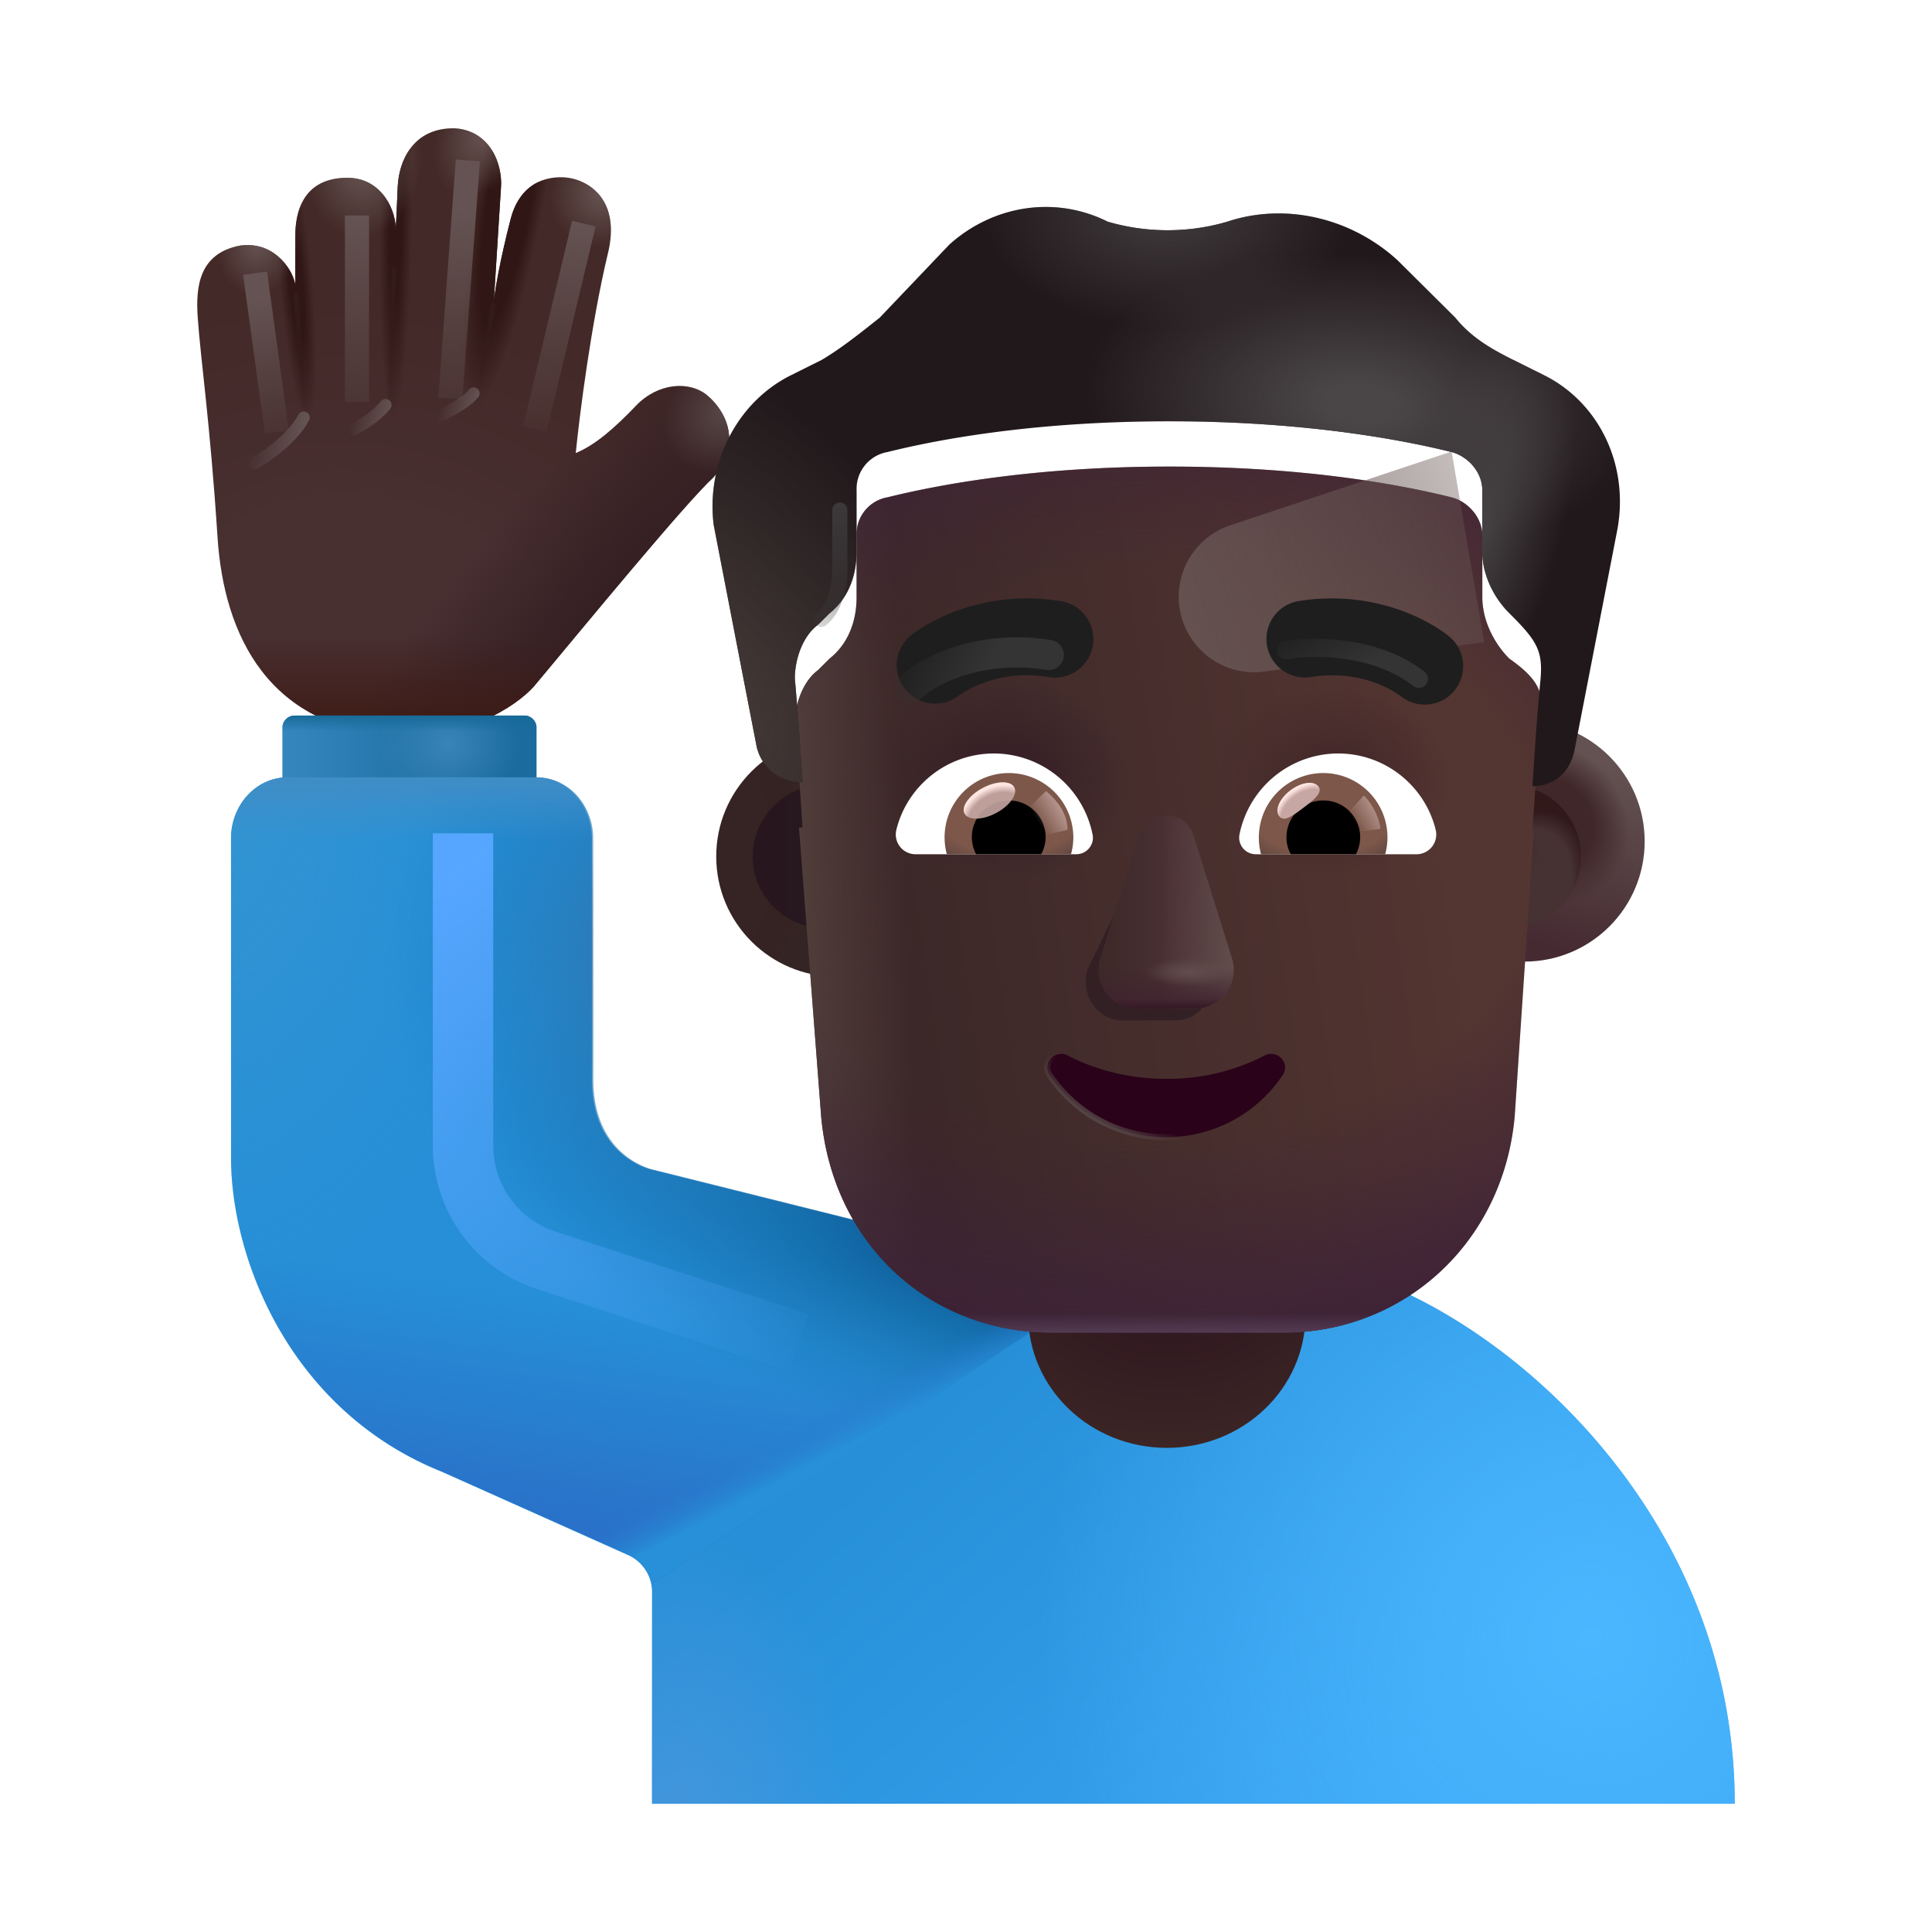 <svg xmlns="http://www.w3.org/2000/svg" fill="none" viewBox="0 0 32 32"><path fill="url(#svg-4b2fe707-8567-49be-9312-49a2ad0f2d86-a)" d="M3.603 8.898c-.125-1.922-.282-2.958-.328-3.64-.036-.513.023-1.067.71-1.192.598-.074.883.452.907.66-.003-.2 0-.68 0-.804 0-.211.008-.977.86-.977.6 0 .816.587.8.863.01-.101.023-.413.035-.707.018-.433.252-.989.945-.976.598.039.793.613.766.976l-.117 1.867c.023-.187.102-.664.277-1.34.175-.674.702-.72.957-.683.326.046.88.361.649 1.273-.275 1.157-.463 2.645-.528 3.286.324-.133.643-.413 1.002-.788.36-.375.886-.417 1.184-.16.34.293.55.833.093 1.352-.463.425-2.103 2.422-2.931 3.412-.23.292-.997.875-2.234.875-2.204-.094-2.942-1.676-3.047-3.297"/><path fill="url(#svg-d1c208d1-bd98-48dc-8ef2-92a559f794a4-b)" d="M3.603 8.898c-.125-1.922-.282-2.958-.328-3.64-.036-.513.023-1.067.71-1.192.598-.074.883.452.907.66-.003-.2 0-.68 0-.804 0-.211.008-.977.86-.977.6 0 .816.587.8.863.01-.101.023-.413.035-.707.018-.433.252-.989.945-.976.598.039.793.613.766.976l-.117 1.867c.023-.187.102-.664.277-1.34.175-.674.702-.72.957-.683.326.046.88.361.649 1.273-.275 1.157-.463 2.645-.528 3.286.324-.133.643-.413 1.002-.788.36-.375.886-.417 1.184-.16.34.293.55.833.093 1.352-.463.425-2.103 2.422-2.931 3.412-.23.292-.997.875-2.234.875-2.204-.094-2.942-1.676-3.047-3.297"/><path fill="url(#svg-2b5a11c9-38a4-4731-b10c-a62ed13b5d6a-c)" d="M3.603 8.898c-.125-1.922-.282-2.958-.328-3.64-.036-.513.023-1.067.71-1.192.598-.074.883.452.907.66-.003-.2 0-.68 0-.804 0-.211.008-.977.86-.977.6 0 .816.587.8.863.01-.101.023-.413.035-.707.018-.433.252-.989.945-.976.598.039.793.613.766.976l-.117 1.867c.023-.187.102-.664.277-1.34.175-.674.702-.72.957-.683.326.046.88.361.649 1.273-.275 1.157-.463 2.645-.528 3.286.324-.133.643-.413 1.002-.788.36-.375.886-.417 1.184-.16.34.293.55.833.093 1.352-.463.425-2.103 2.422-2.931 3.412-.23.292-.997.875-2.234.875-2.204-.094-2.942-1.676-3.047-3.297"/><path fill="url(#svg-9bd37236-c244-40a4-be56-c8c6d97b4a92-d)" d="M3.603 8.898c-.125-1.922-.282-2.958-.328-3.64-.036-.513.023-1.067.71-1.192.598-.074.883.452.907.66-.003-.2 0-.68 0-.804 0-.211.008-.977.86-.977.6 0 .816.587.8.863.01-.101.023-.413.035-.707.018-.433.252-.989.945-.976.598.039.793.613.766.976l-.117 1.867c.023-.187.102-.664.277-1.34.175-.674.702-.72.957-.683.326.046.88.361.649 1.273-.275 1.157-.463 2.645-.528 3.286.324-.133.643-.413 1.002-.788.36-.375.886-.417 1.184-.16.34.293.55.833.093 1.352-.463.425-2.103 2.422-2.931 3.412-.23.292-.997.875-2.234.875-2.204-.094-2.942-1.676-3.047-3.297"/><path fill="url(#svg-e5482ba6-938d-47bf-ae7b-534cebc7d5e4-e)" d="M3.603 8.898c-.125-1.922-.282-2.958-.328-3.64-.036-.513.023-1.067.71-1.192.598-.074.883.452.907.66-.003-.2 0-.68 0-.804 0-.211.008-.977.86-.977.6 0 .816.587.8.863.01-.101.023-.413.035-.707.018-.433.252-.989.945-.976.598.039.793.613.766.976l-.117 1.867c.023-.187.102-.664.277-1.34.175-.674.702-.72.957-.683.326.046.88.361.649 1.273-.275 1.157-.463 2.645-.528 3.286.324-.133.643-.413 1.002-.788.36-.375.886-.417 1.184-.16.34.293.55.833.093 1.352-.463.425-2.103 2.422-2.931 3.412-.23.292-.997.875-2.234.875-2.204-.094-2.942-1.676-3.047-3.297"/><path fill="url(#svg-597e6dd4-49c4-4076-87dc-9840a4f66fea-f)" d="M3.603 8.898c-.125-1.922-.282-2.958-.328-3.64-.036-.513.023-1.067.71-1.192.598-.074.883.452.907.66-.003-.2 0-.68 0-.804 0-.211.008-.977.86-.977.6 0 .816.587.8.863.01-.101.023-.413.035-.707.018-.433.252-.989.945-.976.598.039.793.613.766.976l-.117 1.867c.023-.187.102-.664.277-1.34.175-.674.702-.72.957-.683.326.046.88.361.649 1.273-.275 1.157-.463 2.645-.528 3.286.324-.133.643-.413 1.002-.788.36-.375.886-.417 1.184-.16.34.293.55.833.093 1.352-.463.425-2.103 2.422-2.931 3.412-.23.292-.997.875-2.234.875-2.204-.094-2.942-1.676-3.047-3.297"/><path fill="url(#svg-d54f00af-7456-489b-b8ab-55d32d18e95c-g)" d="M3.603 8.898c-.125-1.922-.282-2.958-.328-3.64-.036-.513.023-1.067.71-1.192.598-.074.883.452.907.66-.003-.2 0-.68 0-.804 0-.211.008-.977.86-.977.6 0 .816.587.8.863.01-.101.023-.413.035-.707.018-.433.252-.989.945-.976.598.039.793.613.766.976l-.117 1.867c.023-.187.102-.664.277-1.34.175-.674.702-.72.957-.683.326.046.88.361.649 1.273-.275 1.157-.463 2.645-.528 3.286.324-.133.643-.413 1.002-.788.36-.375.886-.417 1.184-.16.34.293.55.833.093 1.352-.463.425-2.103 2.422-2.931 3.412-.23.292-.997.875-2.234.875-2.204-.094-2.942-1.676-3.047-3.297"/><path fill="url(#svg-60a60cd5-81ee-4600-a608-5522864c081f-h)" d="M3.603 8.898c-.125-1.922-.282-2.958-.328-3.64-.036-.513.023-1.067.71-1.192.598-.074.883.452.907.66-.003-.2 0-.68 0-.804 0-.211.008-.977.86-.977.6 0 .816.587.8.863.01-.101.023-.413.035-.707.018-.433.252-.989.945-.976.598.039.793.613.766.976l-.117 1.867c.023-.187.102-.664.277-1.34.175-.674.702-.72.957-.683.326.046.88.361.649 1.273-.275 1.157-.463 2.645-.528 3.286.324-.133.643-.413 1.002-.788.36-.375.886-.417 1.184-.16.34.293.55.833.093 1.352-.463.425-2.103 2.422-2.931 3.412-.23.292-.997.875-2.234.875-2.204-.094-2.942-1.676-3.047-3.297"/><path fill="url(#svg-21b306f2-82f0-4b0f-b7c5-2b708c17a815-i)" d="M3.603 8.898c-.125-1.922-.282-2.958-.328-3.64-.036-.513.023-1.067.71-1.192.598-.074.883.452.907.66-.003-.2 0-.68 0-.804 0-.211.008-.977.86-.977.6 0 .816.587.8.863.01-.101.023-.413.035-.707.018-.433.252-.989.945-.976.598.039.793.613.766.976l-.117 1.867c.023-.187.102-.664.277-1.34.175-.674.702-.72.957-.683.326.046.88.361.649 1.273-.275 1.157-.463 2.645-.528 3.286.324-.133.643-.413 1.002-.788.36-.375.886-.417 1.184-.16.34.293.55.833.093 1.352-.463.425-2.103 2.422-2.931 3.412-.23.292-.997.875-2.234.875-2.204-.094-2.942-1.676-3.047-3.297"/><path fill="url(#svg-2eff646c-a99a-4282-bdf5-e086e5b946f8-j)" d="M3.603 8.898c-.125-1.922-.282-2.958-.328-3.64-.036-.513.023-1.067.71-1.192.598-.074.883.452.907.66-.003-.2 0-.68 0-.804 0-.211.008-.977.86-.977.6 0 .816.587.8.863.01-.101.023-.413.035-.707.018-.433.252-.989.945-.976.598.039.793.613.766.976l-.117 1.867c.023-.187.102-.664.277-1.34.175-.674.702-.72.957-.683.326.046.88.361.649 1.273-.275 1.157-.463 2.645-.528 3.286.324-.133.643-.413 1.002-.788.36-.375.886-.417 1.184-.16.34.293.55.833.093 1.352-.463.425-2.103 2.422-2.931 3.412-.23.292-.997.875-2.234.875-2.204-.094-2.942-1.676-3.047-3.297"/><path fill="url(#svg-a5132224-2e33-4260-9bf8-61a0115eba73-k)" d="M3.603 8.898c-.125-1.922-.282-2.958-.328-3.64-.036-.513.023-1.067.71-1.192.598-.074.883.452.907.66-.003-.2 0-.68 0-.804 0-.211.008-.977.86-.977.6 0 .816.587.8.863.01-.101.023-.413.035-.707.018-.433.252-.989.945-.976.598.039.793.613.766.976l-.117 1.867c.023-.187.102-.664.277-1.34.175-.674.702-.72.957-.683.326.046.88.361.649 1.273-.275 1.157-.463 2.645-.528 3.286.324-.133.643-.413 1.002-.788.36-.375.886-.417 1.184-.16.34.293.55.833.093 1.352-.463.425-2.103 2.422-2.931 3.412-.23.292-.997.875-2.234.875-2.204-.094-2.942-1.676-3.047-3.297"/><g filter="url(#svg-803fd269-25b3-44c1-80cf-d91c477ebe29-l)"><path stroke="url(#svg-0585aa5b-cfee-47a6-9cc3-672df3764500-m)" stroke-linecap="round" stroke-width=".075" d="m4.9 4.885.148 1.946"/></g><g filter="url(#svg-6d15b0c4-91be-4693-af76-3a52f75e859d-n)"><path stroke="url(#svg-b1ef5416-934c-4b5a-b68c-da7c5c190762-o)" stroke-linecap="round" stroke-width=".075" d="m6.524 4.456-.07 2.296"/></g><g filter="url(#svg-79dfea8b-af19-4290-ad1b-e8303f5ddaa5-p)"><path stroke="url(#svg-d5ad255d-d6fb-45f5-8cdc-3919468f472e-q)" stroke-linecap="round" stroke-width=".075" d="m8.165 5.057-.234 1.406"/></g><g filter="url(#svg-1cb1c90c-1fb6-411e-95f1-6af7795359cf-r)"><path stroke="url(#svg-d7aca572-4bef-4e70-862b-d502d7e73c1a-s)" stroke-width=".4" d="m4.225 4.525.36 2.632"/></g><g filter="url(#svg-d1bf4ff6-2754-40fc-867b-942beeabb640-t)"><path stroke="url(#svg-c088ca76-d99e-40ba-b9af-be42b05c914f-u)" stroke-width=".4" d="M5.913 3.569v3.088"/></g><g filter="url(#svg-8e36f5d6-a25f-4dc3-b15a-0cbebef1d7a1-v)"><path stroke="url(#svg-743d921b-d88a-45d8-bc4f-69bcd4e38db5-w)" stroke-width=".4" d="m7.749 2.657-.29 3.944"/></g><g filter="url(#svg-f3f71d19-44ba-46b9-bd65-b28224d069ba-x)"><path stroke="url(#svg-0311624f-93e2-410e-bef7-492c2717390a-y)" stroke-width=".4" d="m9.67 3.704-.812 3.407"/></g><g filter="url(#svg-8110abe4-cd2d-4dec-9870-011d34b36f62-z)"><path stroke="url(#svg-4bdbee76-ee75-45fe-9e04-9e1bdd74a861-A)" stroke-linecap="round" stroke-width=".2" d="M4.218 7.673c.109-.062.617-.379.812-.758"/></g><g filter="url(#svg-b5840d03-a016-4806-a1ac-a8f2b34908c8-B)"><path stroke="url(#svg-b166c394-2f8f-4021-9042-31f64e9f9a5d-C)" stroke-linecap="round" stroke-width=".2" d="M6.385 6.707c-.13.165-.333.3-.519.4"/></g><g filter="url(#svg-6a2fd216-5a2a-4ef8-98f2-00df1c594d76-D)"><path stroke="url(#svg-03c9e8cf-5b46-4f0d-ae9e-37ecdcdba7da-E)" stroke-linecap="round" stroke-width=".2" d="M7.844 6.516c-.13.165-.501.36-.712.423"/></g><path fill="url(#svg-2f4ce492-2367-4310-ab5f-b0b540f2b36d-F)" d="M4.677 12.052c0-.11.09-.2.2-.2h3.81c.111 0 .2.09.2.2v1.714h-4.21z"/><path fill="url(#svg-097641b7-1f4e-4c67-b68d-513c6cf6ce1d-G)" d="M4.677 12.052c0-.11.09-.2.2-.2h3.81c.111 0 .2.09.2.2v1.714h-4.21z"/><path fill="url(#svg-f45b4d7f-8f4a-43ed-b052-74141d6f544b-H)" d="M4.677 12.052c0-.11.09-.2.2-.2h3.81c.111 0 .2.09.2.2v1.714h-4.21z"/><path fill="url(#svg-08152f76-a756-4f12-92d3-287fe13e30b7-I)" d="M20.292 20.876h.97c2.49 0 7.471 3.5 7.471 9H10.8v-3.5a.67.67 0 0 0-.414-.626l-3.073-1.375c-2.49-1-3.486-3.5-3.486-5.198V13.89c0-.564.423-1.014.931-1.014h4.114c.518 0 .932.46.932 1.014v3.985c0 1.302.996 1.5.996 1.5l5.978 1.5z"/><path fill="url(#svg-6fb879bd-1987-4b59-b57a-8841882a2aa6-J)" d="M20.292 20.876h.97c2.49 0 7.471 3.5 7.471 9H10.8v-3.5a.67.67 0 0 0-.414-.626l-3.073-1.375c-2.49-1-3.486-3.5-3.486-5.198V13.89c0-.564.423-1.014.931-1.014h4.114c.518 0 .932.46.932 1.014v3.985c0 1.302.996 1.5.996 1.5l5.978 1.5z"/><path fill="url(#svg-52824664-0d82-4a77-8263-aa317c2176c2-K)" d="M20.292 20.876h.97c2.49 0 7.471 3.5 7.471 9H10.8v-3.5a.67.67 0 0 0-.414-.626l-3.073-1.375c-2.49-1-3.486-3.5-3.486-5.198V13.89c0-.564.423-1.014.931-1.014h4.114c.518 0 .932.46.932 1.014v3.985c0 1.302.996 1.5.996 1.5l5.978 1.5z"/><path fill="url(#svg-4cd23a6c-24a6-4eaf-b8be-9a22f06f3f2c-L)" d="M18.685 20.985 10.81 26.23a.66.66 0 0 0-.4-.48l-3.084-1.375c-2.5-1-3.5-3.5-3.5-5.198V13.89c0-.564.425-1.014.935-1.014h4.13c.519 0 .935.46.935 1.014v3.985c0 1.302 1 1.5 1 1.5l6 1.5z"/><path fill="url(#svg-1d1ca2c0-8d56-4c08-8dcc-2af5236c0390-M)" d="M18.685 20.985 10.81 26.23a.66.66 0 0 0-.4-.48l-3.084-1.375c-2.5-1-3.5-3.5-3.5-5.198V13.89c0-.564.425-1.014.935-1.014h4.13c.519 0 .935.46.935 1.014v3.985c0 1.302 1 1.5 1 1.5l6 1.5z"/><path fill="url(#svg-d20d95ad-e7e8-4d6f-9761-188e3fd45ab5-N)" d="M18.685 20.985 10.81 26.23a.66.66 0 0 0-.4-.48l-3.084-1.375c-2.5-1-3.5-3.5-3.5-5.198V13.89c0-.564.425-1.014.935-1.014h4.13c.519 0 .935.46.935 1.014v3.985c0 1.302 1 1.5 1 1.5l6 1.5z"/><path fill="url(#svg-dcfb6722-aedd-41fb-8e1f-b881987e3305-O)" d="M18.685 20.985 10.81 26.23a.66.66 0 0 0-.4-.48l-3.084-1.375c-2.5-1-3.5-3.5-3.5-5.198V13.89c0-.564.425-1.014.935-1.014h4.13c.519 0 .935.46.935 1.014v3.985c0 1.302 1 1.5 1 1.5l6 1.5z"/><path fill="url(#svg-01e1af6b-c7f8-4d75-aaa1-fdcb53a5a3f4-P)" d="M18.685 20.985 10.81 26.23a.66.66 0 0 0-.4-.48l-3.084-1.375c-2.5-1-3.5-3.5-3.5-5.198V13.89c0-.564.425-1.014.935-1.014h4.13c.519 0 .935.46.935 1.014v3.985c0 1.302 1 1.5 1 1.5l6 1.5z"/><path fill="url(#svg-857d3f3e-f2c6-4b60-98e8-953e71a4a001-Q)" d="M18.685 20.985 10.81 26.23a.66.66 0 0 0-.4-.48l-3.084-1.375c-2.5-1-3.5-3.5-3.5-5.198V13.89c0-.564.425-1.014.935-1.014h4.13c.519 0 .935.46.935 1.014v3.985c0 1.302 1 1.5 1 1.5l6 1.5z"/><path fill="url(#svg-0bce038f-e995-44dd-bb2d-a274fb6f3309-R)" d="M19.327 23.981c-1.268 0-2.297-.985-2.297-2.2v-2.6c0-1.214 1.029-2.2 2.297-2.2 1.267 0 2.296.986 2.296 2.2v2.6c0 1.215-1.029 2.2-2.296 2.2"/><g filter="url(#svg-855fecb1-add9-4fa8-98bd-b71b91aa0156-S)"><path stroke="url(#svg-ba3d9678-d956-492c-92f3-cf38ed8c5a0e-T)" d="M7.669 13.803v5.172a2 2 0 0 0 1.38 1.901l4.182 1.363"/></g><g filter="url(#svg-85310071-6382-4433-aa8b-d3e87bca777f-U)"><circle cx="13.654" cy="14.186" r="1.991" fill="url(#svg-6f3305d8-866d-42d4-bb93-6c107fb561a5-V)"/></g><g filter="url(#svg-d2fd45af-389f-452a-a4ba-90580bbe2056-W)"><circle cx="13.654" cy="14.186" r="1.187" fill="url(#svg-04ab0010-4524-46c1-92c7-f0e1cb63ce84-X)"/></g><g filter="url(#svg-0cf36f0f-10a4-4b1a-a9a4-c962b7cf3edf-Y)"><circle cx="25" cy="14.186" r="1.991" fill="url(#svg-ae916d4f-8908-46b6-aeaa-ffaa1a680d66-Z)"/><circle cx="25" cy="14.186" r="1.991" fill="url(#svg-af118cbc-2d27-47de-aba8-5de6d51b3e47-aa)"/></g><g filter="url(#svg-61accdf1-c167-4864-824f-7c7f042ee225-ab)"><circle cx="25" cy="14.186" r="1.187" fill="#463133"/><circle cx="25" cy="14.186" r="1.187" fill="url(#svg-e06b8fd1-6dbb-4b44-9cef-13f19e0c1d9d-ac)"/><circle cx="25" cy="14.186" r="1.187" fill="url(#svg-33f49823-7d9e-472c-baf7-bdbe2354d452-ad)"/></g><g filter="url(#svg-1b59a151-5adb-4c06-a090-603e5423bf9a-ae)"><path fill="url(#svg-97429419-644a-46b5-9b8e-cce0a3188db5-af)" d="m13.234 13.455.059.002s-.064-1.018-.128-1.717c0-.318.128-.7.383-.89l.192-.191c.32-.255.448-.637.448-1.018V8.623a.62.62 0 0 1 .512-.636c.768-.19 2.367-.509 4.67-.509s3.902.318 4.67.509c.256.064.512.318.512.636v1.018c0 .381.192.763.448 1.018.598.42.561.65.511 1.144-.064.636-.128 1.718-.128 1.718h.022l-.317 4.72c-.192 2.111-1.85 3.582-3.829 3.582H17.43c-2.042 0-3.637-1.47-3.829-3.581z"/><path fill="url(#svg-c4766262-5b91-4137-884b-027cbc27b74e-ag)" d="m13.234 13.455.059.002s-.064-1.018-.128-1.717c0-.318.128-.7.383-.89l.192-.191c.32-.255.448-.637.448-1.018V8.623a.62.62 0 0 1 .512-.636c.768-.19 2.367-.509 4.67-.509s3.902.318 4.67.509c.256.064.512.318.512.636v1.018c0 .381.192.763.448 1.018.598.42.561.65.511 1.144-.064.636-.128 1.718-.128 1.718h.022l-.317 4.72c-.192 2.111-1.85 3.582-3.829 3.582H17.43c-2.042 0-3.637-1.47-3.829-3.581z"/><path fill="url(#svg-6a32bf75-e930-4784-bdfc-3669c9f72e1b-ah)" d="m13.234 13.455.059.002s-.064-1.018-.128-1.717c0-.318.128-.7.383-.89l.192-.191c.32-.255.448-.637.448-1.018V8.623a.62.62 0 0 1 .512-.636c.768-.19 2.367-.509 4.67-.509s3.902.318 4.67.509c.256.064.512.318.512.636v1.018c0 .381.192.763.448 1.018.598.42.561.65.511 1.144-.064.636-.128 1.718-.128 1.718h.022l-.317 4.72c-.192 2.111-1.85 3.582-3.829 3.582H17.43c-2.042 0-3.637-1.47-3.829-3.581z"/><path fill="url(#svg-7c43c6c6-eea8-41cf-96d3-bf5617966d8b-ai)" d="m13.234 13.455.059.002s-.064-1.018-.128-1.717c0-.318.128-.7.383-.89l.192-.191c.32-.255.448-.637.448-1.018V8.623a.62.62 0 0 1 .512-.636c.768-.19 2.367-.509 4.67-.509s3.902.318 4.67.509c.256.064.512.318.512.636v1.018c0 .381.192.763.448 1.018.598.42.561.65.511 1.144-.064.636-.128 1.718-.128 1.718h.022l-.317 4.72c-.192 2.111-1.85 3.582-3.829 3.582H17.43c-2.042 0-3.637-1.47-3.829-3.581z"/><path fill="url(#svg-202226f1-836e-4892-ad11-c74bd1f2d421-aj)" d="m13.234 13.455.059.002s-.064-1.018-.128-1.717c0-.318.128-.7.383-.89l.192-.191c.32-.255.448-.637.448-1.018V8.623a.62.62 0 0 1 .512-.636c.768-.19 2.367-.509 4.67-.509s3.902.318 4.67.509c.256.064.512.318.512.636v1.018c0 .381.192.763.448 1.018.598.42.561.65.511 1.144-.064.636-.128 1.718-.128 1.718h.022l-.317 4.72c-.192 2.111-1.85 3.582-3.829 3.582H17.43c-2.042 0-3.637-1.47-3.829-3.581z"/><path fill="url(#svg-5134f4cf-eda6-4072-8385-06c7ee126c49-ak)" d="m13.234 13.455.059.002s-.064-1.018-.128-1.717c0-.318.128-.7.383-.89l.192-.191c.32-.255.448-.637.448-1.018V8.623a.62.62 0 0 1 .512-.636c.768-.19 2.367-.509 4.67-.509s3.902.318 4.67.509c.256.064.512.318.512.636v1.018c0 .381.192.763.448 1.018.598.42.561.65.511 1.144-.064.636-.128 1.718-.128 1.718h.022l-.317 4.72c-.192 2.111-1.85 3.582-3.829 3.582H17.43c-2.042 0-3.637-1.47-3.829-3.581z"/></g><g filter="url(#svg-b4d773f4-5b6c-4085-8fa6-af8fed2bca75-al)"><path fill="url(#svg-3d41abc2-8f16-46d1-8c94-17b38ba9dd6a-am)" d="m24.043 7.478-3.67 1.224a1.249 1.249 0 0 0 .56 2.422l3.65-.488z"/></g><g filter="url(#svg-ff645ac3-6eda-45b5-9a96-8e5446b2ee45-an)"><path fill="#21181B" d="m25.064 6.46.511.255c.896.445 1.408 1.463 1.216 2.544l-.704 3.626c-.063.374-.31.626-.682.636h-.022s.064-1.081.128-1.718c.052-.516-.038-.674-.511-1.145-.256-.254-.448-.635-.448-1.017V8.623c0-.318-.256-.572-.512-.636-.768-.19-2.367-.509-4.67-.509s-3.903.318-4.67.509a.62.62 0 0 0-.512.636v1.018c0 .382-.128.763-.448 1.018l-.192.19c-.255.191-.383.573-.383.89.064.7.128 1.718.128 1.718q-.03 0-.059-.002a.755.755 0 0 1-.71-.634l-.703-3.625c-.128-1.018.384-2.036 1.28-2.481l.511-.255c.32-.19.64-.445.96-.7l1.151-1.208c.704-.636 1.728-.827 2.623-.381.64.19 1.344.19 1.983 0 .96-.319 2.048-.064 2.815.636l.96.954c.256.318.576.509.96.7"/><path fill="url(#svg-75f8a960-c5d5-4516-82e5-44a3da5748d7-ao)" d="m25.064 6.46.511.255c.896.445 1.408 1.463 1.216 2.544l-.704 3.626c-.063.374-.31.626-.682.636h-.022s.064-1.081.128-1.718c.052-.516-.038-.674-.511-1.145-.256-.254-.448-.635-.448-1.017V8.623c0-.318-.256-.572-.512-.636-.768-.19-2.367-.509-4.67-.509s-3.903.318-4.67.509a.62.62 0 0 0-.512.636v1.018c0 .382-.128.763-.448 1.018l-.192.19c-.255.191-.383.573-.383.89.064.7.128 1.718.128 1.718q-.03 0-.059-.002a.755.755 0 0 1-.71-.634l-.703-3.625c-.128-1.018.384-2.036 1.28-2.481l.511-.255c.32-.19.64-.445.96-.7l1.151-1.208c.704-.636 1.728-.827 2.623-.381.64.19 1.344.19 1.983 0 .96-.319 2.048-.064 2.815.636l.96.954c.256.318.576.509.96.7"/><path fill="url(#svg-adb43a66-b1a1-4e40-a077-83a16beed688-ap)" d="m25.064 6.46.511.255c.896.445 1.408 1.463 1.216 2.544l-.704 3.626c-.063.374-.31.626-.682.636h-.022s.064-1.081.128-1.718c.052-.516-.038-.674-.511-1.145-.256-.254-.448-.635-.448-1.017V8.623c0-.318-.256-.572-.512-.636-.768-.19-2.367-.509-4.67-.509s-3.903.318-4.67.509a.62.62 0 0 0-.512.636v1.018c0 .382-.128.763-.448 1.018l-.192.19c-.255.191-.383.573-.383.89.064.7.128 1.718.128 1.718q-.03 0-.059-.002a.755.755 0 0 1-.71-.634l-.703-3.625c-.128-1.018.384-2.036 1.28-2.481l.511-.255c.32-.19.64-.445.96-.7l1.151-1.208c.704-.636 1.728-.827 2.623-.381.64.19 1.344.19 1.983 0 .96-.319 2.048-.064 2.815.636l.96.954c.256.318.576.509.96.7"/><path fill="url(#svg-c77382f0-fbb0-445c-ba95-dca401ca5913-aq)" d="m25.064 6.46.511.255c.896.445 1.408 1.463 1.216 2.544l-.704 3.626c-.063.374-.31.626-.682.636h-.022s.064-1.081.128-1.718c.052-.516-.038-.674-.511-1.145-.256-.254-.448-.635-.448-1.017V8.623c0-.318-.256-.572-.512-.636-.768-.19-2.367-.509-4.67-.509s-3.903.318-4.67.509a.62.62 0 0 0-.512.636v1.018c0 .382-.128.763-.448 1.018l-.192.19c-.255.191-.383.573-.383.89.064.7.128 1.718.128 1.718q-.03 0-.059-.002a.755.755 0 0 1-.71-.634l-.703-3.625c-.128-1.018.384-2.036 1.28-2.481l.511-.255c.32-.19.64-.445.96-.7l1.151-1.208c.704-.636 1.728-.827 2.623-.381.64.19 1.344.19 1.983 0 .96-.319 2.048-.064 2.815.636l.96.954c.256.318.576.509.96.7"/><path fill="url(#svg-8de70224-01ae-4eeb-b9e3-9a2d38caa51f-ar)" d="m25.064 6.46.511.255c.896.445 1.408 1.463 1.216 2.544l-.704 3.626c-.063.374-.31.626-.682.636h-.022s.064-1.081.128-1.718c.052-.516-.038-.674-.511-1.145-.256-.254-.448-.635-.448-1.017V8.623c0-.318-.256-.572-.512-.636-.768-.19-2.367-.509-4.67-.509s-3.903.318-4.67.509a.62.62 0 0 0-.512.636v1.018c0 .382-.128.763-.448 1.018l-.192.19c-.255.191-.383.573-.383.89.064.7.128 1.718.128 1.718q-.03 0-.059-.002a.755.755 0 0 1-.71-.634l-.703-3.625c-.128-1.018.384-2.036 1.28-2.481l.511-.255c.32-.19.64-.445.96-.7l1.151-1.208c.704-.636 1.728-.827 2.623-.381.64.19 1.344.19 1.983 0 .96-.319 2.048-.064 2.815.636l.96.954c.256.318.576.509.96.7"/></g><g filter="url(#svg-8c868223-db5f-4a64-bb80-57e6253145ad-as)"><path fill="#332024" d="m18.988 14.04-.979 2.027c-.12.417.17.834.583.834h.879c.412 0 .703-.423.582-.834l-.594-2.027c-.128-.449-.338-.449-.471 0"/></g><g filter="url(#svg-73f34cba-8b40-491d-bde1-b17daba70474-at)"><path fill="#4B3034" d="m18.86 13.846-.633 2.027a.643.643 0 0 0 .62.834h.938c.44 0 .75-.424.62-.834l-.633-2.027c-.136-.45-.77-.45-.912 0"/><path fill="url(#svg-7b2a555e-fa47-4e95-9c38-4229b58ec8b3-au)" d="m18.86 13.846-.633 2.027a.643.643 0 0 0 .62.834h.938c.44 0 .75-.424.62-.834l-.633-2.027c-.136-.45-.77-.45-.912 0"/><path fill="url(#svg-269bd5a9-f283-4a82-98c8-34b4b0ba5e4b-av)" d="m18.86 13.846-.633 2.027a.643.643 0 0 0 .62.834h.938c.44 0 .75-.424.62-.834l-.633-2.027c-.136-.45-.77-.45-.912 0"/><path fill="url(#svg-24abd20f-8442-4c20-9c40-c8d05325c03f-aw)" d="m18.86 13.846-.633 2.027a.643.643 0 0 0 .62.834h.938c.44 0 .75-.424.62-.834l-.633-2.027c-.136-.45-.77-.45-.912 0"/><path fill="url(#svg-d8d3b844-8136-4d08-a31d-b00c164cc848-ax)" d="m18.86 13.846-.633 2.027a.643.643 0 0 0 .62.834h.938c.44 0 .75-.424.62-.834l-.633-2.027c-.136-.45-.77-.45-.912 0"/></g><path fill="url(#svg-6a607083-5632-4128-b4c7-e7a2d918ff0a-ay)" d="m18.86 13.846-.633 2.027a.643.643 0 0 0 .62.834h.938c.44 0 .75-.424.62-.834l-.633-2.027c-.136-.45-.77-.45-.912 0"/><path fill="#2A0219" stroke="url(#svg-1a6c6faa-3e12-47b0-b067-64d7f5c4689e-az)" stroke-width=".1" d="M17.687 17.483a.23.23 0 0 0-.277.048.21.21 0 0 0-.023.274 2.31 2.31 0 0 0 1.93 1.03c.81 0 1.52-.412 1.929-1.03a.216.216 0 0 0-.024-.277.23.23 0 0 0-.277-.045 3.5 3.5 0 0 1-1.629.386c-.597 0-1.158-.14-1.629-.386Z"/><g filter="url(#svg-325268bc-534c-4775-9654-124d40878cb6-aA)"><path fill="#1E1E1E" d="m23.752 10.942-.001-.001-.002-.002-.006-.004-.014-.012a2 2 0 0 0-.185-.128 3 3 0 0 0-.5-.251 3.4 3.4 0 0 0-1.78-.189.636.636 0 1 0 .198 1.258c.474-.075.854.012 1.114.115a1.8 1.8 0 0 1 .367.197.636.636 0 0 0 .81-.983"/></g><g filter="url(#svg-e4ca19c3-5c0d-40d5-aa07-996232b952bc-aB)"><path fill="#1E1E1E" d="M14.816 10.943v-.001l.002-.001.002-.002.005-.004.014-.012a2 2 0 0 1 .185-.128c.119-.074.287-.167.5-.251a3.4 3.4 0 0 1 1.78-.189.637.637 0 1 1-.198 1.258 2.1 2.1 0 0 0-1.113.115 1.8 1.8 0 0 0-.368.197.637.637 0 0 1-.81-.982"/></g><path fill="#fff" d="M22.164 12.48c.779 0 1.436.537 1.615 1.262a.327.327 0 0 1-.319.407H20.8a.275.275 0 0 1-.271-.324 1.67 1.67 0 0 1 1.635-1.345"/><path fill="url(#svg-8d630a39-89e9-41c9-b622-2ff02835414c-aC)" d="M21.917 12.804a1.064 1.064 0 0 1 1.026 1.345h-2.056a1.068 1.068 0 0 1 1.03-1.345"/><path fill="#000" d="M21.308 13.868c0-.338.27-.61.61-.61a.607.607 0 0 1 .541.89H21.38a.55.55 0 0 1-.072-.28"/><g filter="url(#svg-eaf480af-5e28-4448-ad69-ef8ebd8b499a-aD)"><path fill="#C7A7A3" d="M21.839 13.029c.076.101-.083.225-.263.36s-.314.23-.39.128c-.075-.102.01-.293.19-.428s.387-.162.463-.06"/><path fill="url(#svg-0a31bead-5e3e-408c-a6c4-7f8fd74f1e70-aE)" d="M21.839 13.029c.076.101-.083.225-.263.36s-.314.23-.39.128c-.075-.102.01-.293.19-.428s.387-.162.463-.06"/></g><g filter="url(#svg-2c3fd1cf-eace-4991-b372-0d64d61b3e9d-aF)"><path fill="url(#svg-3440a624-05bf-41e0-b9c9-2d2ca528ca4c-aG)" d="M22.865 13.728c-.04-.275-.2-.482-.276-.552l-.31.34.14.272z"/></g><path fill="#fff" d="M16.462 12.48c-.778 0-1.436.537-1.615 1.262a.327.327 0 0 0 .319.407h2.66c.17 0 .305-.155.271-.324a1.67 1.67 0 0 0-1.635-1.345"/><path fill="url(#svg-7ac34b1a-afd9-4a68-9b5e-314fbec25370-aH)" d="M16.709 12.804a1.064 1.064 0 0 0-1.026 1.345h2.056q.038-.137.039-.281a1.07 1.07 0 0 0-1.07-1.064"/><path fill="#000" d="M17.319 13.868c0-.339-.271-.61-.61-.61a.607.607 0 0 0-.542.89h1.079a.6.6 0 0 0 .073-.28"/><g filter="url(#svg-7d7fb1e3-cb9e-4984-a47b-0cbe93a6cb35-aI)"><path fill="url(#svg-d4e88dae-fbc9-4638-ab06-c697c73474b0-aJ)" d="M17.681 13.743c0-.344-.28-.573-.355-.642l-.344.332.212.431z"/></g><g filter="url(#svg-cb1742c9-d7cd-44d2-94d4-62eab60a0cf3-aK)" transform="rotate(-27.914 16.388 13.259)"><ellipse cx="16.388" cy="13.259" fill="#C7A7A3" fill-opacity=".9" rx=".465" ry=".235"/><ellipse cx="16.388" cy="13.259" fill="url(#svg-d3ab3e74-b221-41e8-8f38-716e817203f8-aL)" rx=".465" ry=".235"/></g><g filter="url(#svg-bb6cea40-8c83-4a64-910b-50432256d6b7-aM)"><path stroke="url(#svg-2746d803-59b5-40be-87d7-9b4d9399a755-aN)" stroke-linecap="round" stroke-width=".3" d="M21.297 10.77c.513-.09 1.513-.064 2.205.474"/></g><g filter="url(#svg-760eda1d-fb1d-4daf-8734-b84a8eadbe42-aO)"><path stroke="url(#svg-ea01fe2b-63c2-4c2e-a44c-e45ef81c9f2c-aP)" stroke-linecap="round" stroke-width=".5" d="M15.072 11.388c.39-.345 1.242-.708 2.298-.54"/></g><g filter="url(#svg-e1bfc5b4-d119-46ef-9eae-5dd15a607f3f-aQ)"><path stroke="url(#svg-c89a6f7e-1269-4423-ba95-5ee615fd8b7d-aR)" stroke-linecap="round" stroke-width=".25" d="M13.91 8.448v1.07c-.01.178-.084.574-.308.742"/></g><defs><linearGradient id="svg-2b5a11c9-38a4-4731-b10c-a62ed13b5d6a-c" x1="6.665" x2="6.665" y1="12.195" y2="10.492" gradientUnits="userSpaceOnUse"><stop stop-color="#3D1A14"/><stop offset="1" stop-color="#3D1A14" stop-opacity="0"/></linearGradient><linearGradient id="svg-0585aa5b-cfee-47a6-9cc3-672df3764500-m" x1="5.155" x2="5.164" y1="4.889" y2="6.89" gradientUnits="userSpaceOnUse"><stop stop-color="#331C1A"/><stop offset="1" stop-color="#331C1A" stop-opacity="0"/></linearGradient><linearGradient id="svg-b1ef5416-934c-4b5a-b68c-da7c5c190762-o" x1="6.575" x2="6.603" y1="4.459" y2="6.823" gradientUnits="userSpaceOnUse"><stop stop-color="#331C1A"/><stop offset="1" stop-color="#331C1A" stop-opacity="0"/></linearGradient><linearGradient id="svg-d5ad255d-d6fb-45f5-8cdc-3919468f472e-q" x1="8.334" x2="8.337" y1="5.06" y2="6.507" gradientUnits="userSpaceOnUse"><stop stop-color="#331C1A"/><stop offset="1" stop-color="#331C1A" stop-opacity="0"/></linearGradient><linearGradient id="svg-d7aca572-4bef-4e70-862b-d502d7e73c1a-s" x1="3.921" x2="4.34" y1="5.001" y2="7.608" gradientUnits="userSpaceOnUse"><stop stop-color="#645352"/><stop offset="1" stop-color="#645352" stop-opacity="0"/></linearGradient><linearGradient id="svg-c088ca76-d99e-40ba-b9af-be42b05c914f-u" x1="5.983" x2="5.691" y1="3.569" y2="7.565" gradientUnits="userSpaceOnUse"><stop stop-color="#645352"/><stop offset="1" stop-color="#645352" stop-opacity="0"/></linearGradient><linearGradient id="svg-743d921b-d88a-45d8-bc4f-69bcd4e38db5-w" x1="7.53" x2="7.238" y1="3.513" y2="7.509" gradientUnits="userSpaceOnUse"><stop stop-color="#645352"/><stop offset="1" stop-color="#645352" stop-opacity="0"/></linearGradient><linearGradient id="svg-0311624f-93e2-410e-bef7-492c2717390a-y" x1="7.53" x2="7.238" y1="3.513" y2="7.509" gradientUnits="userSpaceOnUse"><stop stop-color="#645352"/><stop offset="1" stop-color="#645352" stop-opacity="0"/></linearGradient><linearGradient id="svg-4bdbee76-ee75-45fe-9e04-9e1bdd74a861-A" x1="5.058" x2="4.202" y1="6.97" y2="6.837" gradientUnits="userSpaceOnUse"><stop stop-color="#645352"/><stop offset="1" stop-color="#645352" stop-opacity="0"/></linearGradient><linearGradient id="svg-b166c394-2f8f-4021-9042-31f64e9f9a5d-C" x1="6.487" x2="5.923" y1="6.697" y2="6.555" gradientUnits="userSpaceOnUse"><stop stop-color="#645352"/><stop offset="1" stop-color="#645352" stop-opacity="0"/></linearGradient><linearGradient id="svg-03c9e8cf-5b46-4f0d-ae9e-37ecdcdba7da-E" x1="7.946" x2="7.382" y1="6.505" y2="6.364" gradientUnits="userSpaceOnUse"><stop stop-color="#645352"/><stop offset="1" stop-color="#645352" stop-opacity="0"/></linearGradient><linearGradient id="svg-2f4ce492-2367-4310-ab5f-b0b540f2b36d-F" x1="4.513" x2="8.888" y1="12.438" y2="12.438" gradientUnits="userSpaceOnUse"><stop stop-color="#3688BF"/><stop offset=".743" stop-color="#1B6B9F"/></linearGradient><linearGradient id="svg-f45b4d7f-8f4a-43ed-b052-74141d6f544b-H" x1="6.782" x2="6.782" y1="11.852" y2="12.11" gradientUnits="userSpaceOnUse"><stop stop-color="#186A98"/><stop offset="1" stop-color="#186A98" stop-opacity="0"/></linearGradient><linearGradient id="svg-08152f76-a756-4f12-92d3-287fe13e30b7-I" x1="21.51" x2="5.774" y1="30.717" y2="12.876" gradientUnits="userSpaceOnUse"><stop stop-color="#38A2F1"/><stop offset=".401" stop-color="#268FD7"/></linearGradient><linearGradient id="svg-4cd23a6c-24a6-4eaf-b8be-9a22f06f3f2c-L" x1="9.779" x2="10.51" y1="26.544" y2="21.717" gradientUnits="userSpaceOnUse"><stop offset=".1" stop-color="#2A6BC6"/><stop offset="1" stop-color="#2A6BC6" stop-opacity="0"/></linearGradient><linearGradient id="svg-01e1af6b-c7f8-4d75-aaa1-fdcb53a5a3f4-P" x1="14.048" x2="13.31" y1="24.568" y2="23.172" gradientUnits="userSpaceOnUse"><stop offset=".35" stop-color="#2790D8"/><stop offset=".794" stop-color="#2877CD" stop-opacity="0"/></linearGradient><linearGradient id="svg-857d3f3e-f2c6-4b60-98e8-953e71a4a001-Q" x1="7.309" x2="7.309" y1="12.876" y2="13.916" gradientUnits="userSpaceOnUse"><stop stop-color="#408DC5"/><stop offset="1" stop-color="#408DC5" stop-opacity="0"/></linearGradient><linearGradient id="svg-ba3d9678-d956-492c-92f3-cf38ed8c5a0e-T" x1="7.325" x2="13.075" y1="14.583" y2="22.864" gradientUnits="userSpaceOnUse"><stop stop-color="#56A6FF"/><stop offset="1" stop-color="#56A6FF" stop-opacity="0"/></linearGradient><linearGradient id="svg-04ab0010-4524-46c1-92c7-f0e1cb63ce84-X" x1="13.654" x2="12.89" y1="14.518" y2="14.518" gradientUnits="userSpaceOnUse"><stop stop-color="#281920"/><stop offset="1" stop-color="#27161D"/></linearGradient><linearGradient id="svg-ae916d4f-8908-46b6-aeaa-ffaa1a680d66-Z" x1="26.295" x2="25.319" y1="12.884" y2="15.909" gradientUnits="userSpaceOnUse"><stop stop-color="#635251"/><stop offset="1" stop-color="#452A31"/></linearGradient><linearGradient id="svg-97429419-644a-46b5-9b8e-cce0a3188db5-af" x1="24.13" x2="15.022" y1="14.651" y2="16.008" gradientUnits="userSpaceOnUse"><stop stop-color="#533531"/><stop offset="1" stop-color="#3C2828"/></linearGradient><linearGradient id="svg-c4766262-5b91-4137-884b-027cbc27b74e-ag" x1="12.881" x2="15.125" y1="17.866" y2="17.786" gradientUnits="userSpaceOnUse"><stop stop-color="#564440"/><stop offset="1" stop-color="#564440" stop-opacity="0"/></linearGradient><linearGradient id="svg-5134f4cf-eda6-4072-8385-06c7ee126c49-ak" x1="19.351" x2="19.351" y1="-4.758" y2="22.063" gradientUnits="userSpaceOnUse"><stop offset=".979" stop-color="#624D68" stop-opacity="0"/><stop offset="1" stop-color="#624D68"/></linearGradient><linearGradient id="svg-3d41abc2-8f16-46d1-8c94-17b38ba9dd6a-am" x1="18.682" x2="28.395" y1="11.091" y2="7.613" gradientUnits="userSpaceOnUse"><stop stop-color="#685654"/><stop offset="1" stop-color="#685654" stop-opacity="0"/></linearGradient><linearGradient id="svg-7b2a555e-fa47-4e95-9c38-4229b58ec8b3-au" x1="18.285" x2="19.404" y1="15.437" y2="15.437" gradientUnits="userSpaceOnUse"><stop stop-color="#3D2928"/><stop offset="1" stop-color="#3D2928" stop-opacity="0"/></linearGradient><linearGradient id="svg-269bd5a9-f283-4a82-98c8-34b4b0ba5e4b-av" x1="20.435" x2="19.212" y1="15.822" y2="15.804" gradientUnits="userSpaceOnUse"><stop stop-color="#624D4B"/><stop offset="1" stop-color="#624D4B" stop-opacity="0"/></linearGradient><linearGradient id="svg-24abd20f-8442-4c20-9c40-c8d05325c03f-aw" x1="19.548" x2="19.548" y1="16.707" y2="16.023" gradientUnits="userSpaceOnUse"><stop stop-color="#3F222F"/><stop offset="1" stop-color="#3F222F" stop-opacity="0"/></linearGradient><linearGradient id="svg-6a607083-5632-4128-b4c7-e7a2d918ff0a-ay" x1="19.466" x2="19.466" y1="16.757" y2="16.557" gradientUnits="userSpaceOnUse"><stop stop-color="#31171F"/><stop offset="1" stop-color="#31171F" stop-opacity="0"/></linearGradient><linearGradient id="svg-1a6c6faa-3e12-47b0-b067-64d7f5c4689e-az" x1="18.079" x2="18.598" y1="18.633" y2="17.813" gradientUnits="userSpaceOnUse"><stop stop-color="#564848"/><stop offset=".663" stop-color="#564848" stop-opacity="0"/></linearGradient><linearGradient id="svg-3440a624-05bf-41e0-b9c9-2d2ca528ca4c-aG" x1="22.843" x2="22.468" y1="13.437" y2="13.668" gradientUnits="userSpaceOnUse"><stop stop-color="#B4948D"/><stop offset="1" stop-color="#B4948D" stop-opacity="0"/></linearGradient><linearGradient id="svg-d4e88dae-fbc9-4638-ab06-c697c73474b0-aJ" x1="17.598" x2="17.224" y1="13.437" y2="13.667" gradientUnits="userSpaceOnUse"><stop stop-color="#B4948D"/><stop offset="1" stop-color="#B4948D" stop-opacity="0"/></linearGradient><linearGradient id="svg-2746d803-59b5-40be-87d7-9b4d9399a755-aN" x1="22.861" x2="22.36" y1="10.885" y2="9.861" gradientUnits="userSpaceOnUse"><stop stop-color="#353435"/><stop offset="1" stop-color="#353435" stop-opacity="0"/></linearGradient><linearGradient id="svg-ea01fe2b-63c2-4c2e-a44c-e45ef81c9f2c-aP" x1="16.535" x2="15.116" y1="10.733" y2="10.138" gradientUnits="userSpaceOnUse"><stop stop-color="#353435"/><stop offset="1" stop-color="#353435" stop-opacity="0"/></linearGradient><linearGradient id="svg-c89a6f7e-1269-4423-ba95-5ee615fd8b7d-aR" x1="13.756" x2="13.756" y1="8.33" y2="10.903" gradientUnits="userSpaceOnUse"><stop stop-color="#3C393A"/><stop offset="1" stop-color="#3C393A" stop-opacity="0"/></linearGradient><radialGradient id="svg-4b2fe707-8567-49be-9312-49a2ad0f2d86-a" cx="0" cy="0" r="1" gradientTransform="rotate(-68.885 11.5 1.26)scale(6.477 7.749)" gradientUnits="userSpaceOnUse"><stop offset=".475" stop-color="#482F30"/><stop offset="1" stop-color="#432927"/></radialGradient><radialGradient id="svg-d1c208d1-bd98-48dc-8ef2-92a559f794a4-b" cx="0" cy="0" r="1" gradientTransform="rotate(130.764 3.013 7.217)scale(9.572 2.304)" gradientUnits="userSpaceOnUse"><stop offset=".147" stop-color="#362024"/><stop offset="1" stop-color="#362024" stop-opacity="0"/></radialGradient><radialGradient id="svg-9bd37236-c244-40a4-be56-c8c6d97b4a92-d" cx="0" cy="0" r="1" gradientTransform="matrix(.195 2.258 -.271 .023 4.907 4.721)" gradientUnits="userSpaceOnUse"><stop offset=".401" stop-color="#301715"/><stop offset="1" stop-color="#301715" stop-opacity="0"/></radialGradient><radialGradient id="svg-e5482ba6-938d-47bf-ae7b-534cebc7d5e4-e" cx="0" cy="0" r="1" gradientTransform="rotate(90.788 1.524 5.012)scale(3.407 .266)" gradientUnits="userSpaceOnUse"><stop offset=".401" stop-color="#301715"/><stop offset="1" stop-color="#301715" stop-opacity="0"/></radialGradient><radialGradient id="svg-597e6dd4-49c4-4076-87dc-9840a4f66fea-f" cx="0" cy="0" r="1" gradientTransform="matrix(-.672 3.969 -.567 -.096 8.524 2.792)" gradientUnits="userSpaceOnUse"><stop offset=".652" stop-color="#301715"/><stop offset="1" stop-color="#301715" stop-opacity="0"/></radialGradient><radialGradient id="svg-d54f00af-7456-489b-b8ab-55d32d18e95c-g" cx="0" cy="0" r="1" gradientTransform="rotate(131.934 4.309 3.81)scale(.992 .871)" gradientUnits="userSpaceOnUse"><stop stop-color="#685755"/><stop offset="1" stop-color="#685755" stop-opacity="0"/></radialGradient><radialGradient id="svg-60a60cd5-81ee-4600-a608-5522864c081f-h" cx="0" cy="0" r="1" gradientTransform="rotate(121.412 3.452 3.334)scale(1.248 .771)" gradientUnits="userSpaceOnUse"><stop stop-color="#695755"/><stop offset=".994" stop-color="#695755" stop-opacity="0"/></radialGradient><radialGradient id="svg-21b306f2-82f0-4b0f-b7c5-2b708c17a815-i" cx="0" cy="0" r="1" gradientTransform="rotate(99.841 1.875 3.895)scale(1.244 .955)" gradientUnits="userSpaceOnUse"><stop stop-color="#685856"/><stop offset="1" stop-color="#685856" stop-opacity="0"/></radialGradient><radialGradient id="svg-2eff646c-a99a-4282-bdf5-e086e5b946f8-j" cx="0" cy="0" r="1" gradientTransform="rotate(98.13 .432 3.827)scale(.973 .692)" gradientUnits="userSpaceOnUse"><stop stop-color="#685756"/><stop offset="1" stop-color="#685756" stop-opacity="0"/></radialGradient><radialGradient id="svg-a5132224-2e33-4260-9bf8-61a0115eba73-k" cx="0" cy="0" r="1" gradientTransform="matrix(-.89 .775 -.607 -.696 12.063 6.792)" gradientUnits="userSpaceOnUse"><stop stop-color="#584947"/><stop offset="1" stop-color="#584947" stop-opacity="0"/></radialGradient><radialGradient id="svg-097641b7-1f4e-4c67-b68d-513c6cf6ce1d-G" cx="0" cy="0" r="1" gradientTransform="matrix(0 1.109 -1.156 0 7.443 12.328)" gradientUnits="userSpaceOnUse"><stop stop-color="#3983B7"/><stop offset="1" stop-color="#3983B7" stop-opacity="0"/></radialGradient><radialGradient id="svg-6fb879bd-1987-4b59-b57a-8841882a2aa6-J" cx="0" cy="0" r="1" gradientTransform="matrix(-8.683 2.798 -2.993 -9.287 26.414 27.077)" gradientUnits="userSpaceOnUse"><stop stop-color="#4AB7FF"/><stop offset="1" stop-color="#4AB7FF" stop-opacity="0"/></radialGradient><radialGradient id="svg-52824664-0d82-4a77-8263-aa317c2176c2-K" cx="0" cy="0" r="1" gradientTransform="matrix(0 -5.192 2.982 0 11.204 30.442)" gradientUnits="userSpaceOnUse"><stop stop-color="#4496DB"/><stop offset="1" stop-color="#4496DB" stop-opacity="0"/></radialGradient><radialGradient id="svg-1d1ca2c0-8d56-4c08-8dcc-2af5236c0390-M" cx="0" cy="0" r="1" gradientTransform="matrix(0 8.812 -5.438 0 3.294 12.876)" gradientUnits="userSpaceOnUse"><stop stop-color="#3394D1"/><stop offset="1" stop-color="#3394D1" stop-opacity="0"/></radialGradient><radialGradient id="svg-d20d95ad-e7e8-4d6f-9761-188e3fd45ab5-N" cx="0" cy="0" r="1" gradientTransform="rotate(-167.876 10.085 9.184)scale(10.34 4.205)" gradientUnits="userSpaceOnUse"><stop offset=".287" stop-color="#09538B"/><stop offset="1" stop-color="#1473AF" stop-opacity="0"/></radialGradient><radialGradient id="svg-dcfb6722-aedd-41fb-8e1f-b881987e3305-O" cx="0" cy="0" r="1" gradientTransform="matrix(-5.691 0 0 -5.729 12.064 15.788)" gradientUnits="userSpaceOnUse"><stop offset=".174" stop-color="#3473AB"/><stop offset="1" stop-color="#127CC2" stop-opacity="0"/></radialGradient><radialGradient id="svg-0bce038f-e995-44dd-bb2d-a274fb6f3309-R" cx="0" cy="0" r="1" gradientTransform="matrix(0 3.373 -4.143 0 19.327 20.779)" gradientUnits="userSpaceOnUse"><stop offset=".32" stop-color="#301820"/><stop offset="1" stop-color="#3D2625"/></radialGradient><radialGradient id="svg-6f3305d8-866d-42d4-bb93-6c107fb561a5-V" cx="0" cy="0" r="1" gradientTransform="matrix(2.093 0 0 3.663 11.663 14.186)" gradientUnits="userSpaceOnUse"><stop offset=".351" stop-color="#362324"/><stop offset="1" stop-color="#332423"/></radialGradient><radialGradient id="svg-af118cbc-2d27-47de-aba8-5de6d51b3e47-aa" cx="0" cy="0" r="1" gradientTransform="matrix(.986 -.718 .819 1.125 25.443 13.87)" gradientUnits="userSpaceOnUse"><stop offset=".543" stop-color="#40272A"/><stop offset="1" stop-color="#40272A" stop-opacity="0"/></radialGradient><radialGradient id="svg-e06b8fd1-6dbb-4b44-9cef-13f19e0c1d9d-ac" cx="0" cy="0" r="1" gradientTransform="rotate(-61.467 25.229 -13.4)scale(2.051 1.2)" gradientUnits="userSpaceOnUse"><stop offset=".755" stop-color="#31191A" stop-opacity="0"/><stop offset=".916" stop-color="#31191A"/></radialGradient><radialGradient id="svg-33f49823-7d9e-472c-baf7-bdbe2354d452-ad" cx="0" cy="0" r="1" gradientTransform="matrix(.309 .306 -.395 .399 25 14.186)" gradientUnits="userSpaceOnUse"><stop stop-color="#352123"/><stop offset="1" stop-color="#352123" stop-opacity="0"/></radialGradient><radialGradient id="svg-6a32bf75-e930-4784-bdfc-3669c9f72e1b-ah" cx="0" cy="0" r="1" gradientTransform="matrix(0 8.474 -11.503 0 18.956 13.949)" gradientUnits="userSpaceOnUse"><stop offset=".561" stop-color="#3D2138" stop-opacity="0"/><stop offset="1" stop-color="#3D2138"/></radialGradient><radialGradient id="svg-7c43c6c6-eea8-41cf-96d3-bf5617966d8b-ai" cx="0" cy="0" r="1" gradientTransform="matrix(0 -1.559 1.919 0 22.114 12.67)" gradientUnits="userSpaceOnUse"><stop stop-color="#412628"/><stop offset="1" stop-color="#412628" stop-opacity="0"/></radialGradient><radialGradient id="svg-202226f1-836e-4892-ad11-c74bd1f2d421-aj" cx="0" cy="0" r="1" gradientTransform="matrix(0 -1.659 2.063 0 16.678 12.63)" gradientUnits="userSpaceOnUse"><stop stop-color="#351D26"/><stop offset="1" stop-color="#351D26" stop-opacity="0"/></radialGradient><radialGradient id="svg-75f8a960-c5d5-4516-82e5-44a3da5748d7-ao" cx="0" cy="0" r="1" gradientTransform="matrix(.952 -3.526 1.308 .353 24.498 9.289)" gradientUnits="userSpaceOnUse"><stop stop-color="#464344"/><stop offset="1" stop-color="#464344" stop-opacity="0"/></radialGradient><radialGradient id="svg-adb43a66-b1a1-4e40-a077-83a16beed688-ap" cx="0" cy="0" r="1" gradientTransform="matrix(4.562 .42 -.226 2.453 22.54 7.19)" gradientUnits="userSpaceOnUse"><stop offset=".122" stop-color="#4A4648"/><stop offset="1" stop-color="#4A4648" stop-opacity="0"/></radialGradient><radialGradient id="svg-c77382f0-fbb0-445c-ba95-dca401ca5913-aq" cx="0" cy="0" r="1" gradientTransform="matrix(0 2.003 -3.102 0 19.316 3.928)" gradientUnits="userSpaceOnUse"><stop stop-color="#423D3F"/><stop offset="1" stop-color="#423D3F" stop-opacity="0"/></radialGradient><radialGradient id="svg-8de70224-01ae-4eeb-b9e3-9a2d38caa51f-ar" cx="0" cy="0" r="1" gradientTransform="rotate(-36.235 24.241 -11.735)scale(4.545 7.121)" gradientUnits="userSpaceOnUse"><stop stop-color="#463C39"/><stop offset="1" stop-color="#463C39" stop-opacity="0"/></radialGradient><radialGradient id="svg-d8d3b844-8136-4d08-a31d-b00c164cc848-ax" cx="0" cy="0" r="1" gradientTransform="matrix(0 .235 -.754 0 19.706 16.102)" gradientUnits="userSpaceOnUse"><stop stop-color="#624E4D"/><stop offset="1" stop-color="#624E4D" stop-opacity="0"/></radialGradient><radialGradient id="svg-8d630a39-89e9-41c9-b622-2ff02835414c-aC" cx="0" cy="0" r="1" gradientTransform="matrix(0 .967 -1.539 0 21.915 13.373)" gradientUnits="userSpaceOnUse"><stop offset=".802" stop-color="#7D574A"/><stop offset="1" stop-color="#694B43"/><stop offset="1" stop-color="#804D49"/><stop offset="1" stop-color="#664944"/></radialGradient><radialGradient id="svg-0a31bead-5e3e-408c-a6c4-7f8fd74f1e70-aE" cx="0" cy="0" r="1" gradientTransform="matrix(-.277 -.356 .491 -.381 21.643 13.473)" gradientUnits="userSpaceOnUse"><stop offset=".766" stop-color="#FFE6E2" stop-opacity="0"/><stop offset=".966" stop-color="#FFE6E2"/></radialGradient><radialGradient id="svg-7ac34b1a-afd9-4a68-9b5e-314fbec25370-aH" cx="0" cy="0" r="1" gradientTransform="matrix(0 .967 -1.539 0 16.711 13.373)" gradientUnits="userSpaceOnUse"><stop offset=".802" stop-color="#7D574A"/><stop offset="1" stop-color="#694B43"/><stop offset="1" stop-color="#804D49"/><stop offset="1" stop-color="#664944"/></radialGradient><radialGradient id="svg-d3ab3e74-b221-41e8-8f38-716e817203f8-aL" cx="0" cy="0" r="1" gradientTransform="matrix(-.009 -.589 .708 -.011 16.37 13.634)" gradientUnits="userSpaceOnUse"><stop offset=".766" stop-color="#FFE6E2" stop-opacity="0"/><stop offset=".966" stop-color="#FFE6E2"/></radialGradient><filter id="svg-803fd269-25b3-44c1-80cf-d91c477ebe29-l" width=".423" height="2.22" x="4.762" y="4.748" color-interpolation-filters="sRGB" filterUnits="userSpaceOnUse"><feFlood flood-opacity="0" result="BackgroundImageFix"/><feBlend in="SourceGraphic" in2="BackgroundImageFix" result="shape"/><feGaussianBlur result="effect1_foregroundBlur_4002_3864" stdDeviation=".05"/></filter><filter id="svg-6d15b0c4-91be-4693-af76-3a52f75e859d-n" width=".345" height="2.572" x="6.317" y="4.318" color-interpolation-filters="sRGB" filterUnits="userSpaceOnUse"><feFlood flood-opacity="0" result="BackgroundImageFix"/><feBlend in="SourceGraphic" in2="BackgroundImageFix" result="shape"/><feGaussianBlur result="effect1_foregroundBlur_4002_3864" stdDeviation=".05"/></filter><filter id="svg-79dfea8b-af19-4290-ad1b-e8303f5ddaa5-p" width=".509" height="1.681" x="7.793" y="4.92" color-interpolation-filters="sRGB" filterUnits="userSpaceOnUse"><feFlood flood-opacity="0" result="BackgroundImageFix"/><feBlend in="SourceGraphic" in2="BackgroundImageFix" result="shape"/><feGaussianBlur result="effect1_foregroundBlur_4002_3864" stdDeviation=".05"/></filter><filter id="svg-1cb1c90c-1fb6-411e-95f1-6af7795359cf-r" width="1.556" height="3.487" x="3.627" y="4.098" color-interpolation-filters="sRGB" filterUnits="userSpaceOnUse"><feFlood flood-opacity="0" result="BackgroundImageFix"/><feBlend in="SourceGraphic" in2="BackgroundImageFix" result="shape"/><feGaussianBlur result="effect1_foregroundBlur_4002_3864" stdDeviation=".2"/></filter><filter id="svg-d1bf4ff6-2754-40fc-867b-942beeabb640-t" width="1.2" height="3.889" x="5.313" y="3.169" color-interpolation-filters="sRGB" filterUnits="userSpaceOnUse"><feFlood flood-opacity="0" result="BackgroundImageFix"/><feBlend in="SourceGraphic" in2="BackgroundImageFix" result="shape"/><feGaussianBlur result="effect1_foregroundBlur_4002_3864" stdDeviation=".2"/></filter><filter id="svg-8e36f5d6-a25f-4dc3-b15a-0cbebef1d7a1-v" width="1.488" height="4.773" x="6.86" y="2.243" color-interpolation-filters="sRGB" filterUnits="userSpaceOnUse"><feFlood flood-opacity="0" result="BackgroundImageFix"/><feBlend in="SourceGraphic" in2="BackgroundImageFix" result="shape"/><feGaussianBlur result="effect1_foregroundBlur_4002_3864" stdDeviation=".2"/></filter><filter id="svg-f3f71d19-44ba-46b9-bd65-b28224d069ba-x" width="2.002" height="4.299" x="8.264" y="3.258" color-interpolation-filters="sRGB" filterUnits="userSpaceOnUse"><feFlood flood-opacity="0" result="BackgroundImageFix"/><feBlend in="SourceGraphic" in2="BackgroundImageFix" result="shape"/><feGaussianBlur result="effect1_foregroundBlur_4002_3864" stdDeviation=".2"/></filter><filter id="svg-8110abe4-cd2d-4dec-9870-011d34b36f62-z" width="1.412" height="1.358" x="3.918" y="6.615" color-interpolation-filters="sRGB" filterUnits="userSpaceOnUse"><feFlood flood-opacity="0" result="BackgroundImageFix"/><feBlend in="SourceGraphic" in2="BackgroundImageFix" result="shape"/><feGaussianBlur result="effect1_foregroundBlur_4002_3864" stdDeviation=".1"/></filter><filter id="svg-b5840d03-a016-4806-a1ac-a8f2b34908c8-B" width="1.118" height=".999" x="5.566" y="6.407" color-interpolation-filters="sRGB" filterUnits="userSpaceOnUse"><feFlood flood-opacity="0" result="BackgroundImageFix"/><feBlend in="SourceGraphic" in2="BackgroundImageFix" result="shape"/><feGaussianBlur result="effect1_foregroundBlur_4002_3864" stdDeviation=".1"/></filter><filter id="svg-6a2fd216-5a2a-4ef8-98f2-00df1c594d76-D" width="1.312" height="1.023" x="6.832" y="6.216" color-interpolation-filters="sRGB" filterUnits="userSpaceOnUse"><feFlood flood-opacity="0" result="BackgroundImageFix"/><feBlend in="SourceGraphic" in2="BackgroundImageFix" result="shape"/><feGaussianBlur result="effect1_foregroundBlur_4002_3864" stdDeviation=".1"/></filter><filter id="svg-855fecb1-add9-4fa8-98bd-b71b91aa0156-S" width="9.217" height="11.911" x="5.669" y="12.303" color-interpolation-filters="sRGB" filterUnits="userSpaceOnUse"><feFlood flood-opacity="0" result="BackgroundImageFix"/><feBlend in="SourceGraphic" in2="BackgroundImageFix" result="shape"/><feGaussianBlur result="effect1_foregroundBlur_4002_3864" stdDeviation=".75"/></filter><filter id="svg-85310071-6382-4433-aa8b-d3e87bca777f-U" width="4.182" height="3.982" x="11.663" y="12.195" color-interpolation-filters="sRGB" filterUnits="userSpaceOnUse"><feFlood flood-opacity="0" result="BackgroundImageFix"/><feBlend in="SourceGraphic" in2="BackgroundImageFix" result="shape"/><feColorMatrix in="SourceAlpha" result="hardAlpha" values="0 0 0 0 0 0 0 0 0 0 0 0 0 0 0 0 0 0 127 0"/><feOffset dx=".2"/><feGaussianBlur stdDeviation=".15"/><feComposite in2="hardAlpha" k2="-1" k3="1" operator="arithmetic"/><feColorMatrix values="0 0 0 0 0.341 0 0 0 0 0.271 0 0 0 0 0.255 0 0 0 1 0"/><feBlend in2="shape" result="effect1_innerShadow_4002_3864"/></filter><filter id="svg-d2fd45af-389f-452a-a4ba-90580bbe2056-W" width="3.373" height="3.373" x="11.967" y="12.499" color-interpolation-filters="sRGB" filterUnits="userSpaceOnUse"><feFlood flood-opacity="0" result="BackgroundImageFix"/><feBlend in="SourceGraphic" in2="BackgroundImageFix" result="shape"/><feGaussianBlur result="effect1_foregroundBlur_4002_3864" stdDeviation=".25"/></filter><filter id="svg-0cf36f0f-10a4-4b1a-a9a4-c962b7cf3edf-Y" width="4.232" height="4.232" x="23.009" y="11.945" color-interpolation-filters="sRGB" filterUnits="userSpaceOnUse"><feFlood flood-opacity="0" result="BackgroundImageFix"/><feBlend in="SourceGraphic" in2="BackgroundImageFix" result="shape"/><feColorMatrix in="SourceAlpha" result="hardAlpha" values="0 0 0 0 0 0 0 0 0 0 0 0 0 0 0 0 0 0 127 0"/><feOffset dx=".25" dy="-.25"/><feGaussianBlur stdDeviation=".25"/><feComposite in2="hardAlpha" k2="-1" k3="1" operator="arithmetic"/><feColorMatrix values="0 0 0 0 0.243 0 0 0 0 0.141 0 0 0 0 0.224 0 0 0 1 0"/><feBlend in2="shape" result="effect1_innerShadow_4002_3864"/></filter><filter id="svg-61accdf1-c167-4864-824f-7c7f042ee225-ab" width="3.373" height="3.373" x="23.313" y="12.499" color-interpolation-filters="sRGB" filterUnits="userSpaceOnUse"><feFlood flood-opacity="0" result="BackgroundImageFix"/><feBlend in="SourceGraphic" in2="BackgroundImageFix" result="shape"/><feGaussianBlur result="effect1_foregroundBlur_4002_3864" stdDeviation=".25"/></filter><filter id="svg-1b59a151-5adb-4c06-a090-603e5423bf9a-ae" width="12.372" height="14.595" x="13.165" y="7.478" color-interpolation-filters="sRGB" filterUnits="userSpaceOnUse"><feFlood flood-opacity="0" result="BackgroundImageFix"/><feBlend in="SourceGraphic" in2="BackgroundImageFix" result="shape"/><feColorMatrix in="SourceAlpha" result="hardAlpha" values="0 0 0 0 0 0 0 0 0 0 0 0 0 0 0 0 0 0 127 0"/><feOffset dy=".25"/><feGaussianBlur stdDeviation=".375"/><feComposite in2="hardAlpha" k2="-1" k3="1" operator="arithmetic"/><feColorMatrix values="0 0 0 0 0.11 0 0 0 0 0.051 0 0 0 0 0.051 0 0 0 1 0"/><feBlend in2="shape" result="effect1_innerShadow_4002_3864"/></filter><filter id="svg-b4d773f4-5b6c-4085-8fa6-af8fed2bca75-al" width="9.064" height="7.657" x="17.519" y="5.478" color-interpolation-filters="sRGB" filterUnits="userSpaceOnUse"><feFlood flood-opacity="0" result="BackgroundImageFix"/><feBlend in="SourceGraphic" in2="BackgroundImageFix" result="shape"/><feGaussianBlur result="effect1_foregroundBlur_4002_3864" stdDeviation="1"/></filter><filter id="svg-ff645ac3-6eda-45b5-9a96-8e5446b2ee45-an" width="15.029" height="10.093" x="11.802" y="3.428" color-interpolation-filters="sRGB" filterUnits="userSpaceOnUse"><feFlood flood-opacity="0" result="BackgroundImageFix"/><feBlend in="SourceGraphic" in2="BackgroundImageFix" result="shape"/><feColorMatrix in="SourceAlpha" result="hardAlpha" values="0 0 0 0 0 0 0 0 0 0 0 0 0 0 0 0 0 0 127 0"/><feOffset dy="-.5"/><feGaussianBlur stdDeviation=".375"/><feComposite in2="hardAlpha" k2="-1" k3="1" operator="arithmetic"/><feColorMatrix values="0 0 0 0 0.039 0 0 0 0 0.008 0 0 0 0 0.02 0 0 0 1 0"/><feBlend in2="shape" result="effect1_innerShadow_4002_3864"/></filter><filter id="svg-8c868223-db5f-4a64-bb80-57e6253145ad-as" width="3.599" height="4.698" x="17.232" y="12.954" color-interpolation-filters="sRGB" filterUnits="userSpaceOnUse"><feFlood flood-opacity="0" result="BackgroundImageFix"/><feBlend in="SourceGraphic" in2="BackgroundImageFix" result="shape"/><feGaussianBlur result="effect1_foregroundBlur_4002_3864" stdDeviation=".375"/></filter><filter id="svg-73f34cba-8b40-491d-bde1-b17daba70474-at" width="2.738" height="3.698" x="17.947" y="13.259" color-interpolation-filters="sRGB" filterUnits="userSpaceOnUse"><feFlood flood-opacity="0" result="BackgroundImageFix"/><feBlend in="SourceGraphic" in2="BackgroundImageFix" result="shape"/><feGaussianBlur result="effect1_foregroundBlur_4002_3864" stdDeviation=".125"/></filter><filter id="svg-325268bc-534c-4775-9654-124d40878cb6-aA" width="3.505" height="2.157" x="20.726" y="9.911" color-interpolation-filters="sRGB" filterUnits="userSpaceOnUse"><feFlood flood-opacity="0" result="BackgroundImageFix"/><feBlend in="SourceGraphic" in2="BackgroundImageFix" result="shape"/><feColorMatrix in="SourceAlpha" result="hardAlpha" values="0 0 0 0 0 0 0 0 0 0 0 0 0 0 0 0 0 0 127 0"/><feOffset dx=".25" dy="-.4"/><feGaussianBlur stdDeviation=".3"/><feComposite in2="hardAlpha" k2="-1" k3="1" operator="arithmetic"/><feColorMatrix values="0 0 0 0 0.043 0 0 0 0 0.02 0 0 0 0 0.027 0 0 0 1 0"/><feBlend in2="shape" result="effect1_innerShadow_4002_3864"/></filter><filter id="svg-e4ca19c3-5c0d-40d5-aa07-996232b952bc-aB" width="3.506" height="2.157" x="14.586" y="9.911" color-interpolation-filters="sRGB" filterUnits="userSpaceOnUse"><feFlood flood-opacity="0" result="BackgroundImageFix"/><feBlend in="SourceGraphic" in2="BackgroundImageFix" result="shape"/><feColorMatrix in="SourceAlpha" result="hardAlpha" values="0 0 0 0 0 0 0 0 0 0 0 0 0 0 0 0 0 0 127 0"/><feOffset dx=".25" dy="-.4"/><feGaussianBlur stdDeviation=".3"/><feComposite in2="hardAlpha" k2="-1" k3="1" operator="arithmetic"/><feColorMatrix values="0 0 0 0 0.043 0 0 0 0 0.02 0 0 0 0 0.027 0 0 0 1 0"/><feBlend in2="shape" result="effect1_innerShadow_4002_3864"/></filter><filter id="svg-eaf480af-5e28-4448-ad69-ef8ebd8b499a-aD" width=".9" height=".792" x="21.059" y="12.867" color-interpolation-filters="sRGB" filterUnits="userSpaceOnUse"><feFlood flood-opacity="0" result="BackgroundImageFix"/><feBlend in="SourceGraphic" in2="BackgroundImageFix" result="shape"/><feGaussianBlur result="effect1_foregroundBlur_4002_3864" stdDeviation=".05"/></filter><filter id="svg-2c3fd1cf-eace-4991-b372-0d64d61b3e9d-aF" width=".986" height="1.012" x="22.079" y="12.976" color-interpolation-filters="sRGB" filterUnits="userSpaceOnUse"><feFlood flood-opacity="0" result="BackgroundImageFix"/><feBlend in="SourceGraphic" in2="BackgroundImageFix" result="shape"/><feGaussianBlur result="effect1_foregroundBlur_4002_3864" stdDeviation=".1"/></filter><filter id="svg-7d7fb1e3-cb9e-4984-a47b-0cbe93a6cb35-aI" width="1.099" height="1.163" x="16.782" y="12.901" color-interpolation-filters="sRGB" filterUnits="userSpaceOnUse"><feFlood flood-opacity="0" result="BackgroundImageFix"/><feBlend in="SourceGraphic" in2="BackgroundImageFix" result="shape"/><feGaussianBlur result="effect1_foregroundBlur_4002_3864" stdDeviation=".1"/></filter><filter id="svg-cb1742c9-d7cd-44d2-94d4-62eab60a0cf3-aK" width="1.05" height=".802" x="15.863" y="12.858" color-interpolation-filters="sRGB" filterUnits="userSpaceOnUse"><feFlood flood-opacity="0" result="BackgroundImageFix"/><feBlend in="SourceGraphic" in2="BackgroundImageFix" result="shape"/><feGaussianBlur result="effect1_foregroundBlur_4002_3864" stdDeviation=".05"/></filter><filter id="svg-bb6cea40-8c83-4a64-910b-50432256d6b7-aM" width="3.106" height="1.414" x="20.847" y="10.28" color-interpolation-filters="sRGB" filterUnits="userSpaceOnUse"><feFlood flood-opacity="0" result="BackgroundImageFix"/><feBlend in="SourceGraphic" in2="BackgroundImageFix" result="shape"/><feGaussianBlur result="effect1_foregroundBlur_4002_3864" stdDeviation=".15"/></filter><filter id="svg-760eda1d-fb1d-4daf-8734-b84a8eadbe42-aO" width="3.398" height="1.682" x="14.522" y="10.256" color-interpolation-filters="sRGB" filterUnits="userSpaceOnUse"><feFlood flood-opacity="0" result="BackgroundImageFix"/><feBlend in="SourceGraphic" in2="BackgroundImageFix" result="shape"/><feGaussianBlur result="effect1_foregroundBlur_4002_3864" stdDeviation=".15"/></filter><filter id="svg-e1bfc5b4-d119-46ef-9eae-5dd15a607f3f-aQ" width="1.058" height="2.562" x="13.227" y="8.073" color-interpolation-filters="sRGB" filterUnits="userSpaceOnUse"><feFlood flood-opacity="0" result="BackgroundImageFix"/><feBlend in="SourceGraphic" in2="BackgroundImageFix" result="shape"/><feGaussianBlur result="effect1_foregroundBlur_4002_3864" stdDeviation=".125"/></filter></defs></svg>